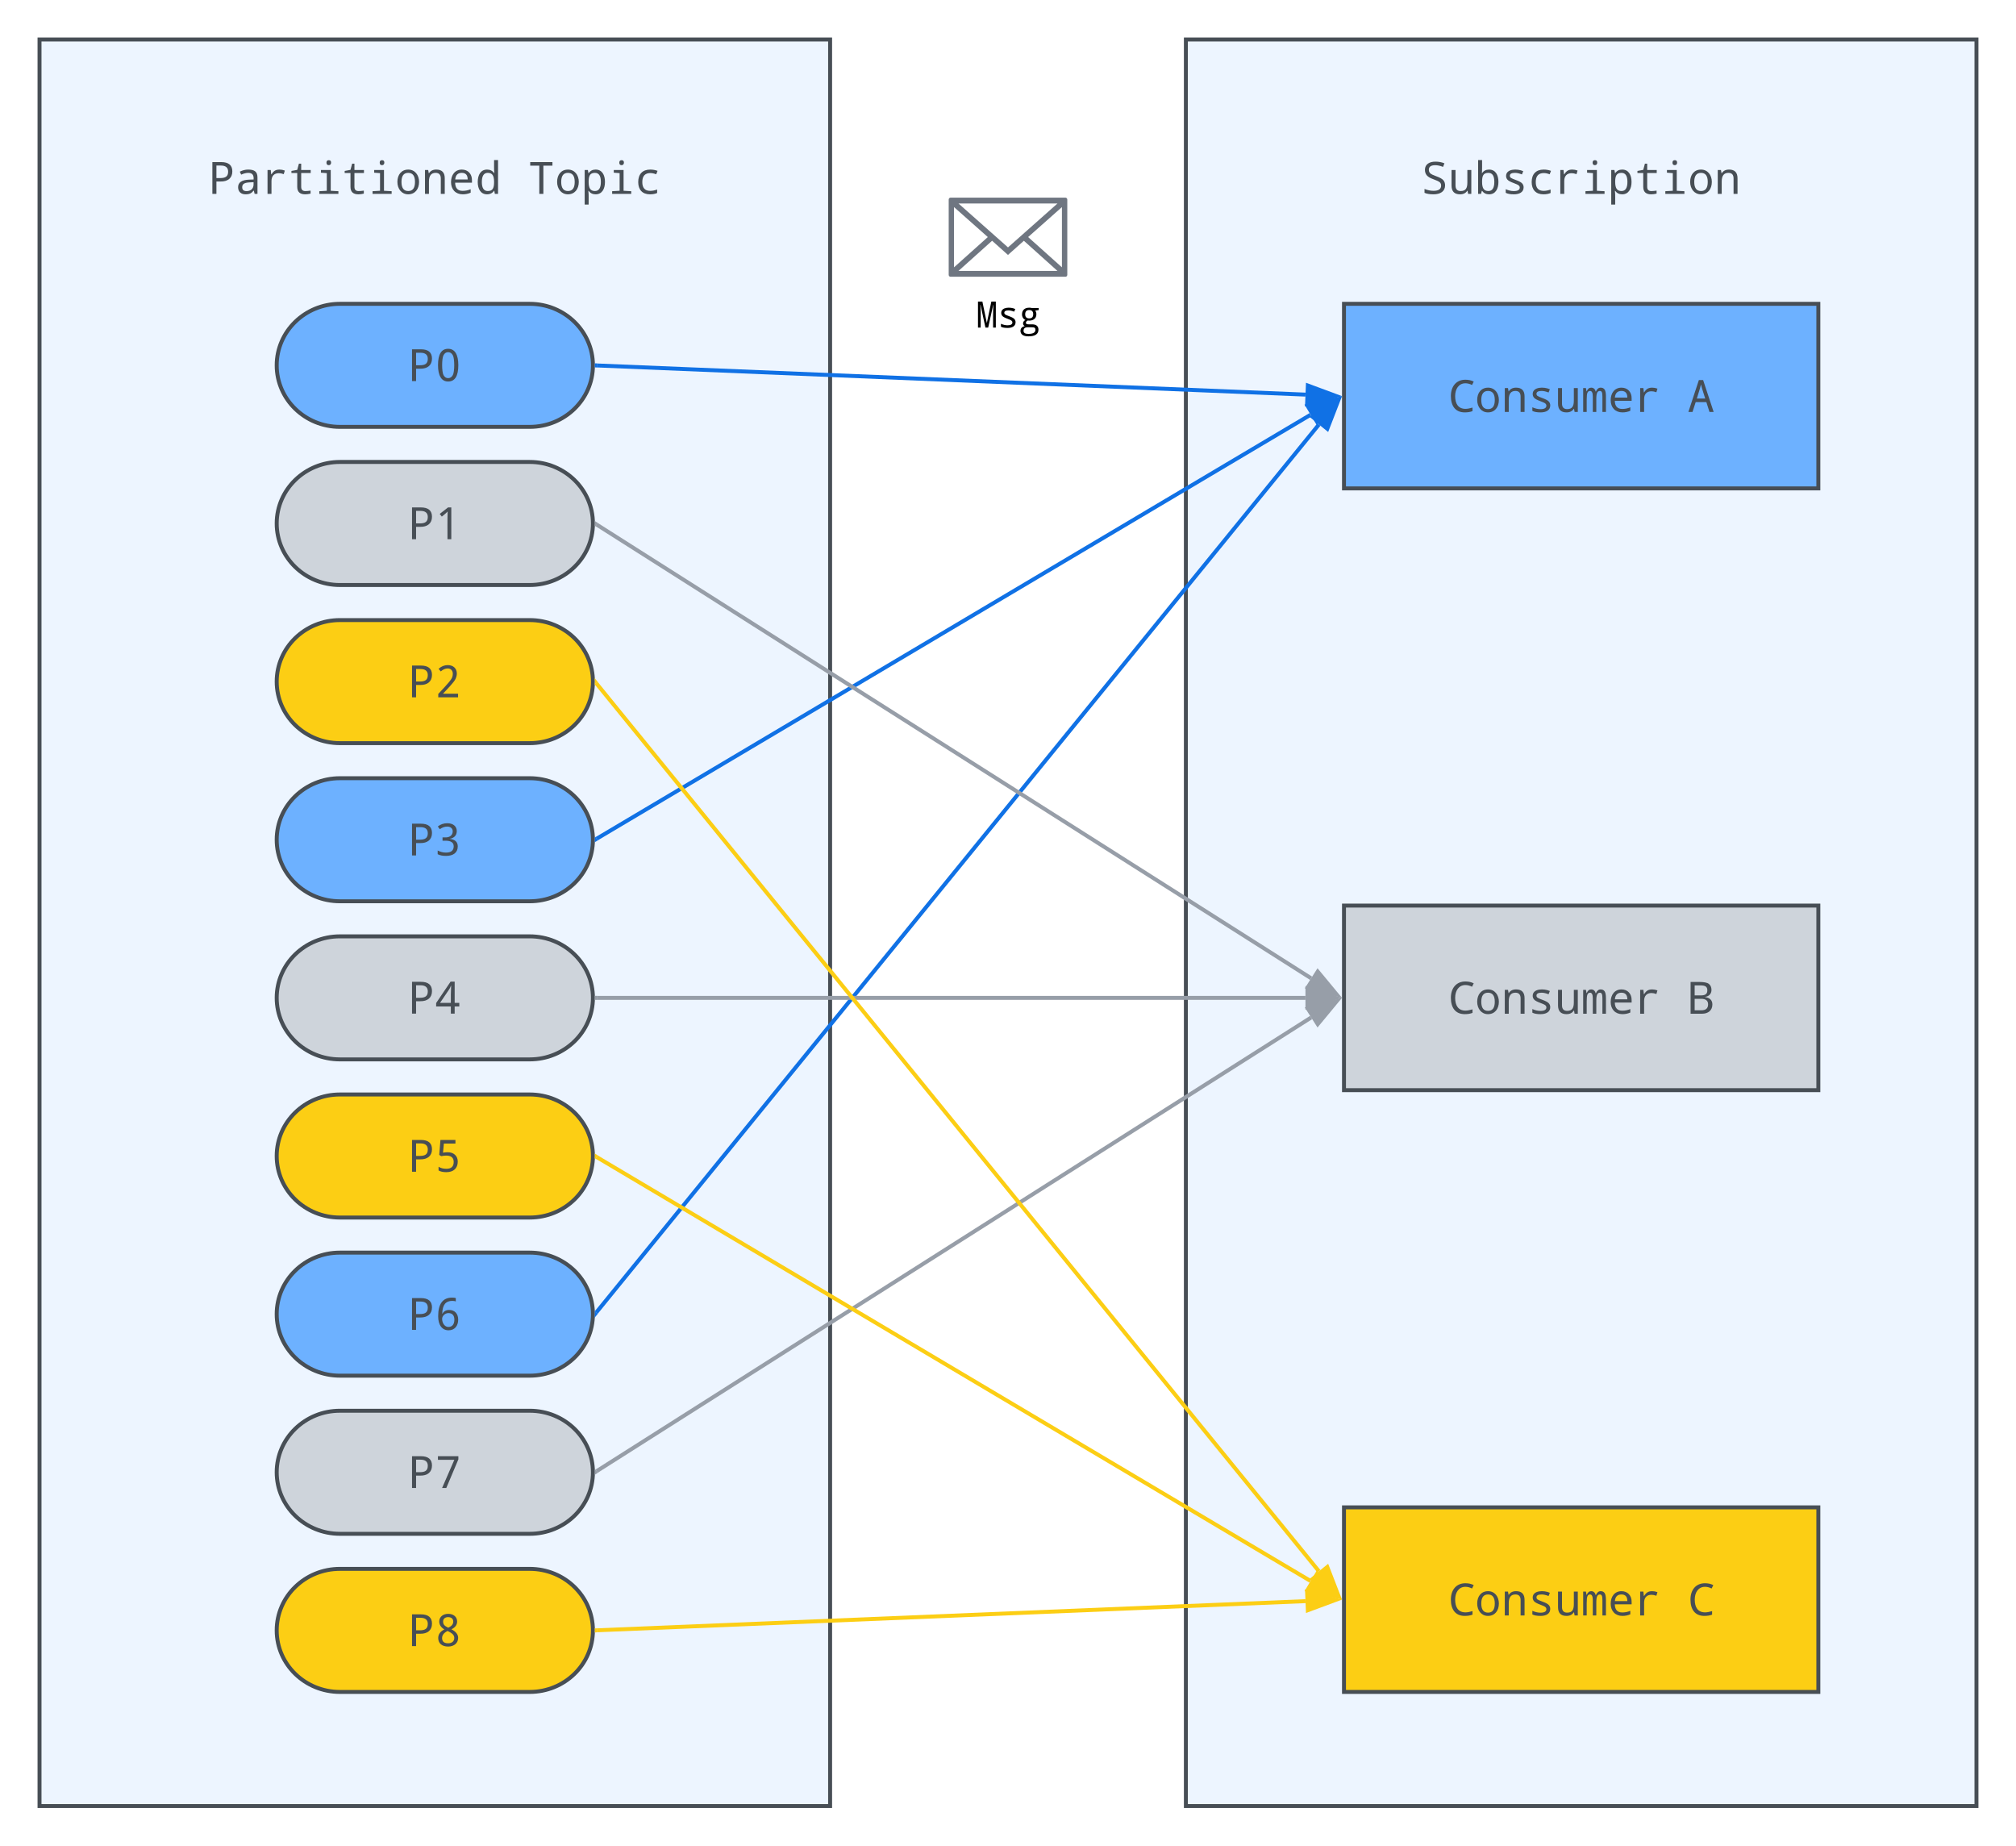 <svg xmlns="http://www.w3.org/2000/svg" xmlns:xlink="http://www.w3.org/1999/xlink" xmlns:lucid="lucid" width="1020" height="933.71"><g transform="translate(128.667 264.188)" lucid:page-tab-id="0_0"><path d="M-1806.87-1258.84h3677.74v2581.68h-3677.74z" fill="#fff"/><path d="M-108.67-244.2h400v893.72h-400z" stroke="#474e55" stroke-width="2" fill="#edf5ff"/><use xlink:href="#a" transform="matrix(1,0,0,1,-103.667,-239.188) translate(195 20.833)"/><use xlink:href="#b" transform="matrix(1,0,0,1,-103.667,-239.188) translate(195 46.96)"/><use xlink:href="#c" transform="matrix(1,0,0,1,-103.667,-239.188) translate(80.515 73.087)"/><use xlink:href="#d" transform="matrix(1,0,0,1,-103.667,-239.188) translate(242.141 73.087)"/><path d="M471.33-244.2h400v893.72h-400z" stroke="#474e55" stroke-width="2" fill="#edf5ff"/><use xlink:href="#a" transform="matrix(1,0,0,1,476.333,-239.188) translate(195 20.833)"/><use xlink:href="#b" transform="matrix(1,0,0,1,476.333,-239.188) translate(195 46.96)"/><use xlink:href="#e" transform="matrix(1,0,0,1,476.333,-239.188) translate(114.187 73.087)"/><path d="M139.33-110.48c17.68 0 32 13.94 32 31.13 0 17.2-14.32 31.12-32 31.12h-96c-17.67 0-32-13.93-32-31.12 0-17.2 14.33-31.13 32-31.13z" stroke="#474e55" stroke-width="2" fill="#6db1ff"/><use xlink:href="#f" transform="matrix(1,0,0,1,16.333,-105.478) translate(61.531 34.083)"/><path d="M139.33 129.52c17.68 0 32 13.94 32 31.13 0 17.2-14.32 31.13-32 31.13h-96c-17.67 0-32-13.94-32-31.13 0-17.2 14.33-31.13 32-31.13z" stroke="#474e55" stroke-width="2" fill="#6db1ff"/><use xlink:href="#g" transform="matrix(1,0,0,1,16.333,134.522) translate(61.531 34.083)"/><path d="M139.33 369.52c17.68 0 32 13.94 32 31.13 0 17.2-14.32 31.13-32 31.13h-96c-17.67 0-32-13.94-32-31.13 0-17.2 14.33-31.13 32-31.13z" stroke="#474e55" stroke-width="2" fill="#6db1ff"/><use xlink:href="#h" transform="matrix(1,0,0,1,16.333,374.522) translate(61.531 34.083)"/><path d="M139.33-30.48c17.68 0 32 13.94 32 31.13 0 17.2-14.32 31.13-32 31.13h-96c-17.67 0-32-13.94-32-31.13 0-17.2 14.33-31.13 32-31.13z" stroke="#474e55" stroke-width="2" fill="#ced4db"/><use xlink:href="#i" transform="matrix(1,0,0,1,16.333,-25.478) translate(61.531 34.083)"/><path d="M139.33 49.52c17.68 0 32 13.94 32 31.13 0 17.2-14.32 31.13-32 31.13h-96c-17.67 0-32-13.94-32-31.13 0-17.2 14.33-31.13 32-31.13z" stroke="#474e55" stroke-width="2" fill="#fcce14"/><use xlink:href="#j" transform="matrix(1,0,0,1,16.333,54.522) translate(61.531 34.083)"/><path d="M139.33 209.52c17.68 0 32 13.94 32 31.13 0 17.2-14.32 31.12-32 31.12h-96c-17.67 0-32-13.93-32-31.12 0-17.2 14.33-31.13 32-31.13z" stroke="#474e55" stroke-width="2" fill="#ced4db"/><use xlink:href="#k" transform="matrix(1,0,0,1,16.333,214.522) translate(61.531 34.083)"/><path d="M139.33 289.52c17.68 0 32 13.94 32 31.13 0 17.2-14.32 31.13-32 31.13h-96c-17.67 0-32-13.94-32-31.13 0-17.2 14.33-31.13 32-31.13z" stroke="#474e55" stroke-width="2" fill="#fcce14"/><use xlink:href="#l" transform="matrix(1,0,0,1,16.333,294.522) translate(61.531 34.083)"/><path d="M139.33 529.52c17.68 0 32 13.94 32 31.13 0 17.2-14.32 31.13-32 31.13h-96c-17.67 0-32-13.94-32-31.13 0-17.2 14.33-31.13 32-31.13z" stroke="#474e55" stroke-width="2" fill="#fcce14"/><use xlink:href="#m" transform="matrix(1,0,0,1,16.333,534.522) translate(61.531 34.083)"/><path d="M139.33 449.52c17.68 0 32 13.94 32 31.13 0 17.2-14.32 31.13-32 31.13h-96c-17.67 0-32-13.94-32-31.13 0-17.2 14.33-31.13 32-31.13z" stroke="#474e55" stroke-width="2" fill="#ced4db"/><use xlink:href="#n" transform="matrix(1,0,0,1,16.333,454.522) translate(61.531 34.083)"/><path d="M551.33-110.48h240v93.38h-240z" stroke="#474e55" stroke-width="2" fill="#6db1ff"/><use xlink:href="#o" transform="matrix(1,0,0,1,556.333,-105.478) translate(47.656 49.708)"/><use xlink:href="#p" transform="matrix(1,0,0,1,556.333,-105.478) translate(168.875 49.708)"/><path d="M551.33 193.96h240v93.38h-240z" stroke="#474e55" stroke-width="2" fill="#ced4db"/><use xlink:href="#o" transform="matrix(1,0,0,1,556.333,198.958) translate(47.656 49.708)"/><use xlink:href="#q" transform="matrix(1,0,0,1,556.333,198.958) translate(168.875 49.708)"/><path d="M551.33 498.4h240v93.38h-240z" stroke="#474e55" stroke-width="2" fill="#fcce14"/><use xlink:href="#o" transform="matrix(1,0,0,1,556.333,503.395) translate(47.656 49.708)"/><use xlink:href="#r" transform="matrix(1,0,0,1,556.333,503.395) translate(168.875 49.708)"/><path d="M173.33-79.3l358.52 14.75" stroke="#1071e5" stroke-width="2" fill="none"/><path d="M173.4-80.3l-.08 2-1.06-.05.07-.97v-.33l-.06-.7z" stroke="#1071e5" stroke-width=".05" fill="#1071e5"/><path d="M547.1-63.92l-14.44 4.04.38-9.26z" stroke="#1071e5" stroke-width="2" fill="#1071e5"/><path d="M173.2 160.14L534.4-54.34" stroke="#1071e5" stroke-width="2" fill="none"/><path d="M173.73 161l-1.5.87.1-1.2v-.32l-.07-.82.45-.27z" stroke="#1071e5" stroke-width=".05" fill="#1071e5"/><path d="M547.55-62.14l-9.9 11.27-4.73-7.97z" stroke="#1071e5" stroke-width="2" fill="#1071e5"/><path d="M172.97 399.87l365.68-449.3" stroke="#1071e5" stroke-width="2" fill="none"/><path d="M173.76 400.48l-1.56 1.92.13-1.7v-.35l-.1-1.1z" stroke="#1071e5" stroke-width=".05" fill="#1071e5"/><path d="M548.3-61.28l-5.42 14-7.2-5.86z" stroke="#1071e5" stroke-width="2" fill="#1071e5"/><path d="M173.18 1.18L534.7 230.73" stroke="#979ea8" stroke-width="2" fill="none"/><path d="M173.74.35l-1.08 1.7-.4-.27.07-1.1V.36l-.08-.94z" stroke="#979ea8" stroke-width=".05" fill="#979ea8"/><path d="M547.6 238.9l-14.53-3.72 4.97-7.83z" stroke="#979ea8" stroke-width="2" fill="#979ea8"/><path d="M173.33 240.65h358.5" stroke="#979ea8" stroke-width="2" fill="none"/><path d="M173.36 241.65h-1.1l.07-.97v-.33l-.06-.7h1.1z" stroke="#979ea8" stroke-width=".05" fill="#979ea8"/><path d="M547.1 240.65l-14.27 4.63V236z" stroke="#979ea8" stroke-width="2" fill="#979ea8"/><path d="M173.18 480.1L534.7 250.58" stroke="#979ea8" stroke-width="2" fill="none"/><path d="M173.74 480.94l-1.5.95.1-1.2v-.35l-.08-.84.4-.25z" stroke="#979ea8" stroke-width=".05" fill="#979ea8"/><path d="M547.6 242.38l-9.56 11.56-4.97-7.82z" stroke="#979ea8" stroke-width="2" fill="#979ea8"/><path d="M172.97 81.42l365.68 449.32" stroke="#fcce14" stroke-width="2" fill="none"/><path d="M173.76 80.8l-1.53 1.26.1-1.38v-.33l-.12-1.44z" stroke="#fcce14" stroke-width=".05" fill="#fcce14"/><path d="M548.3 542.58l-12.6-8.14 7.18-5.86z" stroke="#fcce14" stroke-width="2" fill="#fcce14"/><path d="M173.2 321.16L534.4 535.64" stroke="#fcce14" stroke-width="2" fill="none"/><path d="M173.73 320.3l-1.02 1.73-.45-.27.08-1.07v-.35l-.08-.9z" stroke="#fcce14" stroke-width=".05" fill="#fcce14"/><path d="M547.55 543.43l-14.63-3.3 4.73-7.97z" stroke="#fcce14" stroke-width="2" fill="#fcce14"/><path d="M173.33 560.6l358.52-14.75" stroke="#fcce14" stroke-width="2" fill="none"/><path d="M173.4 561.6l-1.14.05.07-.97v-.33l-.06-.7 1.05-.04z" stroke="#fcce14" stroke-width=".05" fill="#fcce14"/><path d="M547.1 545.22l-14.06 5.22-.38-9.27z" stroke="#fcce14" stroke-width="2" fill="#fcce14"/><path d="M351.33-163.23c0-.52.42-.96.9-.96h58.2c.48 0 .9.45.9.97v38.08c0 .52-.42.96-.9.96h-58.2c-.48 0-.9-.43-.9-.95zm30 24.2l25.02-22.2H356.3zm-8.04-3.36l-17 15.25h50.05l-16.98-15.24-8.04 7.17zm-2.17-1.87l-17.1-15.16v30.48zm20.4 0l17.1 15.32v-30.48z" stroke="#000" stroke-opacity="0" fill="#6f7681"/><g><use xlink:href="#s" transform="matrix(1,0,0,1,321.333,-115.188) translate(43.797 16.731)"/></g><defs><path fill="#474e55" d="M1094-1034c0 310-213 470-541 465H362V0H176v-1462h404c343 0 514 143 514 428zM532-727c244-1 369-71 369-297 0-186-113-279-338-279H362v576h170" id="t"/><path fill="#474e55" d="M596-1118c288 2 430 92 430 366V0H895l-37-152h-8C752-34 680 17 483 20 272 23 135-98 135-307c0-221 170-337 510-348l203-7c15-197-55-305-244-305-98 0-207 27-328 82l-63-137c131-64 258-96 383-96zm-72 991c194 0 325-116 322-311v-99c-251 15-522-6-522 232 0 119 67 178 200 178" id="u"/><path fill="#474e55" d="M442-897c93-139 173-221 377-221 79 0 159 15 240 45l-49 166c-82-30-157-45-224-45-221 0-340 134-340 360V0H264v-1098h148l22 201h8" id="v"/><path fill="#474e55" d="M1020-150v138C933 9 849 20 768 20 527 20 406-95 406-324v-637H139v-94l267-49 77-287h105v293h438v137H588v637c0 130 64 195 192 195 62 0 142-7 240-21" id="w"/><path fill="#474e55" d="M739-1436c0 71-43 115-106 115-71 0-107-38-107-115 0-76 36-114 107-114s106 38 106 114zM541-954l-269-21v-123h451v955l352 20V0H197v-123l344-20v-811" id="x"/><path fill="#474e55" d="M1112-551c0 331-186 571-502 571-301 0-495-251-495-571 0-330 184-567 501-567 302 0 496 249 496 567zM614-131c207 0 310-140 310-420 0-277-104-416-312-416-206 0-309 139-309 416 0 280 104 420 311 420" id="y"/><path fill="#474e55" d="M887 0v-707c0-173-79-260-238-260-205 0-307 133-307 398V0H160v-1098h147l27 148h10c69-112 181-168 336-168 259 0 389 134 389 401V0H887" id="z"/><path fill="#474e55" d="M631-1118c283 0 470 204 465 491v113H322c5 250 120 375 344 375 130 0 253-25 370-76v160C925-5 804 20 672 20c-329 0-539-224-539-561 0-331 182-577 498-577zM326-662h573c0-203-91-305-272-305-183 0-284 102-301 305" id="A"/><path fill="#474e55" d="M137-547c0-322 136-571 430-571 137 0 245 53 322 160h12c-24-215-7-376-12-598h182V0H924l-27-147h-8C814-36 706 20 567 20c-294 0-430-246-430-567zm463 416c241 0 288-157 289-416 0-151-23-259-69-323s-121-97-222-97c-181 0-272 141-272 422 0 276 91 414 274 414" id="B"/><g id="c"><use transform="matrix(0.011,0,0,0.011,0,0)" xlink:href="#t"/><use transform="matrix(0.011,0,0,0.011,13.469,0)" xlink:href="#u"/><use transform="matrix(0.011,0,0,0.011,26.938,0)" xlink:href="#v"/><use transform="matrix(0.011,0,0,0.011,40.407,0)" xlink:href="#w"/><use transform="matrix(0.011,0,0,0.011,53.875,0)" xlink:href="#x"/><use transform="matrix(0.011,0,0,0.011,67.344,0)" xlink:href="#w"/><use transform="matrix(0.011,0,0,0.011,80.813,0)" xlink:href="#x"/><use transform="matrix(0.011,0,0,0.011,94.282,0)" xlink:href="#y"/><use transform="matrix(0.011,0,0,0.011,107.751,0)" xlink:href="#z"/><use transform="matrix(0.011,0,0,0.011,121.22,0)" xlink:href="#A"/><use transform="matrix(0.011,0,0,0.011,134.689,0)" xlink:href="#B"/></g><path fill="#474e55" d="M707 0H520v-1298H102v-164h1022v164H707V0" id="C"/><path fill="#474e55" d="M1092-551c0 322-136 571-430 571-138 0-245-53-322-159h-12c24 220 7 402 12 631H158v-1590h147l27 148h8c73-112 181-168 322-168 294 0 430 246 430 567zM629-967c-241 0-288 156-289 416 0 151 24 259 70 323s120 97 221 97c181 0 272-141 272-422 0-276-91-414-274-414" id="D"/><path fill="#474e55" d="M172-543c0-365 197-575 553-575 119 0 231 20 336 59l-62 158c-100-38-189-57-268-57-247 0-371 138-371 413 0 271 120 406 361 406 105 0 212-21 321-62v160C953 0 843 20 713 20c-347 1-541-210-541-563" id="E"/><g id="d"><use transform="matrix(0.011,0,0,0.011,0,0)" xlink:href="#C"/><use transform="matrix(0.011,0,0,0.011,13.469,0)" xlink:href="#y"/><use transform="matrix(0.011,0,0,0.011,26.938,0)" xlink:href="#D"/><use transform="matrix(0.011,0,0,0.011,40.407,0)" xlink:href="#x"/><use transform="matrix(0.011,0,0,0.011,53.875,0)" xlink:href="#E"/></g><path fill="#474e55" d="M1087-391c0 281-226 411-532 411-177 0-315-23-414-69v-178c141 57 279 86 414 86 233 0 350-80 350-240 0-69-24-123-71-160s-142-82-285-133c-139-49-239-106-299-174s-90-156-90-264c2-252 211-371 481-371 153 0 291 26 416 78l-64 164c-129-52-249-78-360-78-195 0-293 70-293 209 0 68 22 123 66 164s134 85 270 133c164 58 273 119 328 181s83 143 83 241" id="F"/><path fill="#474e55" d="M578-131c239 0 309-137 309-397v-570h182V0H922l-27-147h-10C815-36 704 20 551 20c-261 0-391-134-391-401v-717h182v707c0 173 79 260 236 260" id="G"/><path fill="#474e55" d="M1092-551c0 322-136 571-430 571-138 0-245-53-322-159h-12L291 0H158v-1556h182c-2 221 6 379-8 602h8c71-109 179-164 322-164 294 0 430 246 430 567zM629-967c-241 0-289 146-289 416 0 151 24 259 70 323s120 97 221 97c181 0 272-141 272-422 0-276-91-414-274-414" id="H"/><path fill="#474e55" d="M1026-301c0 225-197 321-448 321-165 0-290-23-375-69v-166c129 57 252 86 370 86 183 0 275-54 275-162 0-38-16-71-49-99s-108-63-226-106c-156-57-253-112-293-160s-61-105-61-171c2-338 524-340 789-217l-60 149c-121-48-228-72-319-72-157 0-236 44-236 133 0 41 17 74 51 98s111 57 232 101c141 51 234 101 280 151s70 111 70 183" id="I"/><g id="e"><use transform="matrix(0.011,0,0,0.011,0,0)" xlink:href="#F"/><use transform="matrix(0.011,0,0,0.011,13.469,0)" xlink:href="#G"/><use transform="matrix(0.011,0,0,0.011,26.938,0)" xlink:href="#H"/><use transform="matrix(0.011,0,0,0.011,40.407,0)" xlink:href="#I"/><use transform="matrix(0.011,0,0,0.011,53.875,0)" xlink:href="#E"/><use transform="matrix(0.011,0,0,0.011,67.344,0)" xlink:href="#v"/><use transform="matrix(0.011,0,0,0.011,80.813,0)" xlink:href="#x"/><use transform="matrix(0.011,0,0,0.011,94.282,0)" xlink:href="#D"/><use transform="matrix(0.011,0,0,0.011,107.751,0)" xlink:href="#w"/><use transform="matrix(0.011,0,0,0.011,121.22,0)" xlink:href="#x"/><use transform="matrix(0.011,0,0,0.011,134.689,0)" xlink:href="#y"/><use transform="matrix(0.011,0,0,0.011,148.157,0)" xlink:href="#z"/></g><path fill="#474e55" d="M612 20c-153 0-268-65-347-194S147-489 147-733c0-501 155-752 465-752 155 0 271 64 350 193s119 316 119 559c0 502-156 753-469 753zm0-155c98 0 165-50 216-141 86-153 87-759 0-912-51-91-118-141-216-141-97 0-162 49-212 139-85 152-84 764 0 915 50 90 115 140 212 140" id="J"/><g id="f"><use transform="matrix(0.011,0,0,0.011,0,0)" xlink:href="#t"/><use transform="matrix(0.011,0,0,0.011,13.469,0)" xlink:href="#J"/></g><path fill="#474e55" d="M1010-1120c0 200-132 322-316 350v6c241 31 361 147 361 348 0 294-219 436-537 436-161 0-290-26-387-79v-170c123 64 250 96 383 96 236 0 354-96 354-289 0-172-127-258-381-258H354v-151h133c195 4 334-97 336-277 1-140-106-221-250-221-119 0-233 40-344 121l-92-125c125-100 270-150 436-150 252 0 437 128 437 363" id="K"/><g id="g"><use transform="matrix(0.011,0,0,0.011,0,0)" xlink:href="#t"/><use transform="matrix(0.011,0,0,0.011,13.469,0)" xlink:href="#K"/></g><path fill="#474e55" d="M1075-471c0 288-166 493-444 491-145 0-261-56-347-168S154-420 154-625c0-572 213-858 639-858 69 0 127 6 172 19v155c-47-16-103-24-166-24-149 0-262 47-337 141S347-949 340-745h12c63-113 166-170 307-170 262 0 416 178 416 444zM629-133c183-3 270-141 270-338 0-183-88-297-264-301-154-4-299 123-299 266 0 185 113 376 293 373" id="L"/><g id="h"><use transform="matrix(0.011,0,0,0.011,0,0)" xlink:href="#t"/><use transform="matrix(0.011,0,0,0.011,13.469,0)" xlink:href="#L"/></g><path fill="#474e55" d="M758 0H582c3-449-8-824 8-1274-61 68-188 168-268 234l-97-123 383-299h150V0" id="M"/><g id="i"><use transform="matrix(0.011,0,0,0.011,0,0)" xlink:href="#t"/><use transform="matrix(0.011,0,0,0.011,13.469,0)" xlink:href="#M"/></g><path fill="#474e55" d="M594-1483c248 0 420 149 418 391 0 79-21 160-59 244-73 161-414 504-572 674v8h688V0H158v-156c172-193 489-508 607-698 43-69 62-147 62-231 0-146-91-244-235-244-107 0-213 46-318 137l-102-119c128-115 269-172 422-172" id="N"/><g id="j"><use transform="matrix(0.011,0,0,0.011,0,0)" xlink:href="#t"/><use transform="matrix(0.011,0,0,0.011,13.469,0)" xlink:href="#N"/></g><path fill="#474e55" d="M1126-328H913V0H737v-328H61v-159l664-983h188v976h213v166zM737-494c1-292-4-481 13-788h-9c-24 68-55 128-90 180L240-494h497" id="O"/><g id="k"><use transform="matrix(0.011,0,0,0.011,0,0)" xlink:href="#t"/><use transform="matrix(0.011,0,0,0.011,13.469,0)" xlink:href="#O"/></g><path fill="#474e55" d="M1055-469c0 318-203 489-527 489-149 0-268-26-356-79v-172c96 64 216 96 360 96 224 0 336-105 336-314 0-196-115-294-344-294-59 0-136 9-231 26l-90-57 55-688h690v166H416l-39 419c71-13 141-20 209-20 270-4 469 161 469 428" id="P"/><g id="l"><use transform="matrix(0.011,0,0,0.011,0,0)" xlink:href="#t"/><use transform="matrix(0.011,0,0,0.011,13.469,0)" xlink:href="#P"/></g><path fill="#474e55" d="M614-1485c230 0 412 129 412 352 0 153-87 273-262 359 206 107 309 238 309 393 0 249-200 401-459 401-271 0-458-134-458-393 0-171 94-302 282-393-157-97-235-220-235-369 0-219 188-350 411-350zm-2 152c-137 0-233 71-231 207 0 60 16 110 49 152s95 84 186 126c155-69 232-161 232-278 1-138-96-207-236-207zm-2 1202c171 0 285-85 285-248 0-60-22-112-63-159-43-49-141-111-244-158-169 81-254 189-254 325 0 160 92 240 276 240" id="Q"/><g id="m"><use transform="matrix(0.011,0,0,0.011,0,0)" xlink:href="#t"/><use transform="matrix(0.011,0,0,0.011,13.469,0)" xlink:href="#Q"/></g><path fill="#474e55" d="M334 0l563-1296H143v-166h940v145L528 0H334" id="R"/><g id="n"><use transform="matrix(0.011,0,0,0.011,0,0)" xlink:href="#t"/><use transform="matrix(0.011,0,0,0.011,13.469,0)" xlink:href="#R"/></g><path fill="#474e55" d="M326-731c0 353 139 584 471 588 87 0 196-19 327-58v162c-97 39-217 59-358 59-433-1-637-301-637-753 0-438 243-750 668-750 147 0 274 29 383 86l-78 156c-103-52-204-78-305-78-307 1-471 259-471 588" id="S"/><path fill="#474e55" d="M977 0v-707c0-97-9-165-27-203s-47-57-88-57c-58 0-100 28-126 83s-40 148-40 278V0H535v-707c0-173-42-260-125-260-56 0-96 26-120 79s-36 160-36 319V0H92v-1098h127l27 148h10c45-112 112-168 201-168 109 0 180 61 213 182h6c51-121 124-182 219-182 85 0 147 30 186 92s58 165 58 309V0H977" id="T"/><g id="o"><use transform="matrix(0.011,0,0,0.011,0,0)" xlink:href="#S"/><use transform="matrix(0.011,0,0,0.011,13.469,0)" xlink:href="#y"/><use transform="matrix(0.011,0,0,0.011,26.938,0)" xlink:href="#z"/><use transform="matrix(0.011,0,0,0.011,40.407,0)" xlink:href="#I"/><use transform="matrix(0.011,0,0,0.011,53.875,0)" xlink:href="#G"/><use transform="matrix(0.011,0,0,0.011,67.344,0)" xlink:href="#T"/><use transform="matrix(0.011,0,0,0.011,80.813,0)" xlink:href="#A"/><use transform="matrix(0.011,0,0,0.011,94.282,0)" xlink:href="#v"/></g><path fill="#474e55" d="M1004 0L860-453H369L223 0H33l483-1468h195L1196 0h-192zM807-618c-63-210-144-435-195-650-51 232-127 431-190 650h385" id="U"/><use transform="matrix(0.011,0,0,0.011,0,0)" xlink:href="#U" id="p"/><path fill="#474e55" d="M1137-424C1137-153 941 0 662 0H135v-1462c284 7 685-30 837 88 80 62 124 152 124 282 0 179-125 297-291 316v10c221 36 332 150 332 342zm-232-655c0-182-120-224-319-224H322v461h284c195-2 299-53 299-237zM322-686v528h307c207 0 311-91 311-274 0-169-108-254-324-254H322" id="V"/><use transform="matrix(0.011,0,0,0.011,0,0)" xlink:href="#V" id="q"/><use transform="matrix(0.011,0,0,0.011,0,0)" xlink:href="#S" id="r"/><path d="M532 0L254-1280h-8c34 456 12 817 18 1280H113v-1462h247L608-270h6l250-1192h252V0H963c5-467-12-807 14-1278h-8L686 0H532" id="W"/><path d="M1026-301c0 225-197 321-448 321-165 0-290-23-375-69v-166c129 57 252 86 370 86 183 0 275-54 275-162 0-38-16-71-49-99s-108-63-226-106c-156-57-253-112-293-160s-61-105-61-171c2-338 524-340 789-217l-60 149c-121-48-228-72-319-72-157 0-236 44-236 133 0 41 17 74 51 98s111 57 232 101c141 51 234 101 280 151s70 111 70 183" id="X"/><path d="M188-739c-1-248 156-381 410-379 57 0 107 7 150 20h378v113l-196 27c43 57 65 128 65 213 2 253-212 385-489 346-67 37-100 82-100 133 0 56 54 84 161 84h187c216-2 358 93 358 297 0 251-188 377-565 377-145 0-255-26-331-80S102 283 102 186c0-141 80-231 240-270-64-31-96-83-96-154 0-75 44-139 133-192-109-41-191-166-191-309zm406 221c149 0 223-77 223-230 0-159-75-239-225-239s-225 81-225 242c0 151 76 227 227 227zm346 649c0-146-78-149-248-149H504c-153 0-230 66-230 198 0 116 90 174 271 174 263 0 395-74 395-223" id="Y"/><g id="s"><use transform="matrix(0.009,0,0,0.009,0,0)" xlink:href="#W"/><use transform="matrix(0.009,0,0,0.009,10.802,0)" xlink:href="#X"/><use transform="matrix(0.009,0,0,0.009,21.604,0)" xlink:href="#Y"/></g></defs></g></svg>
